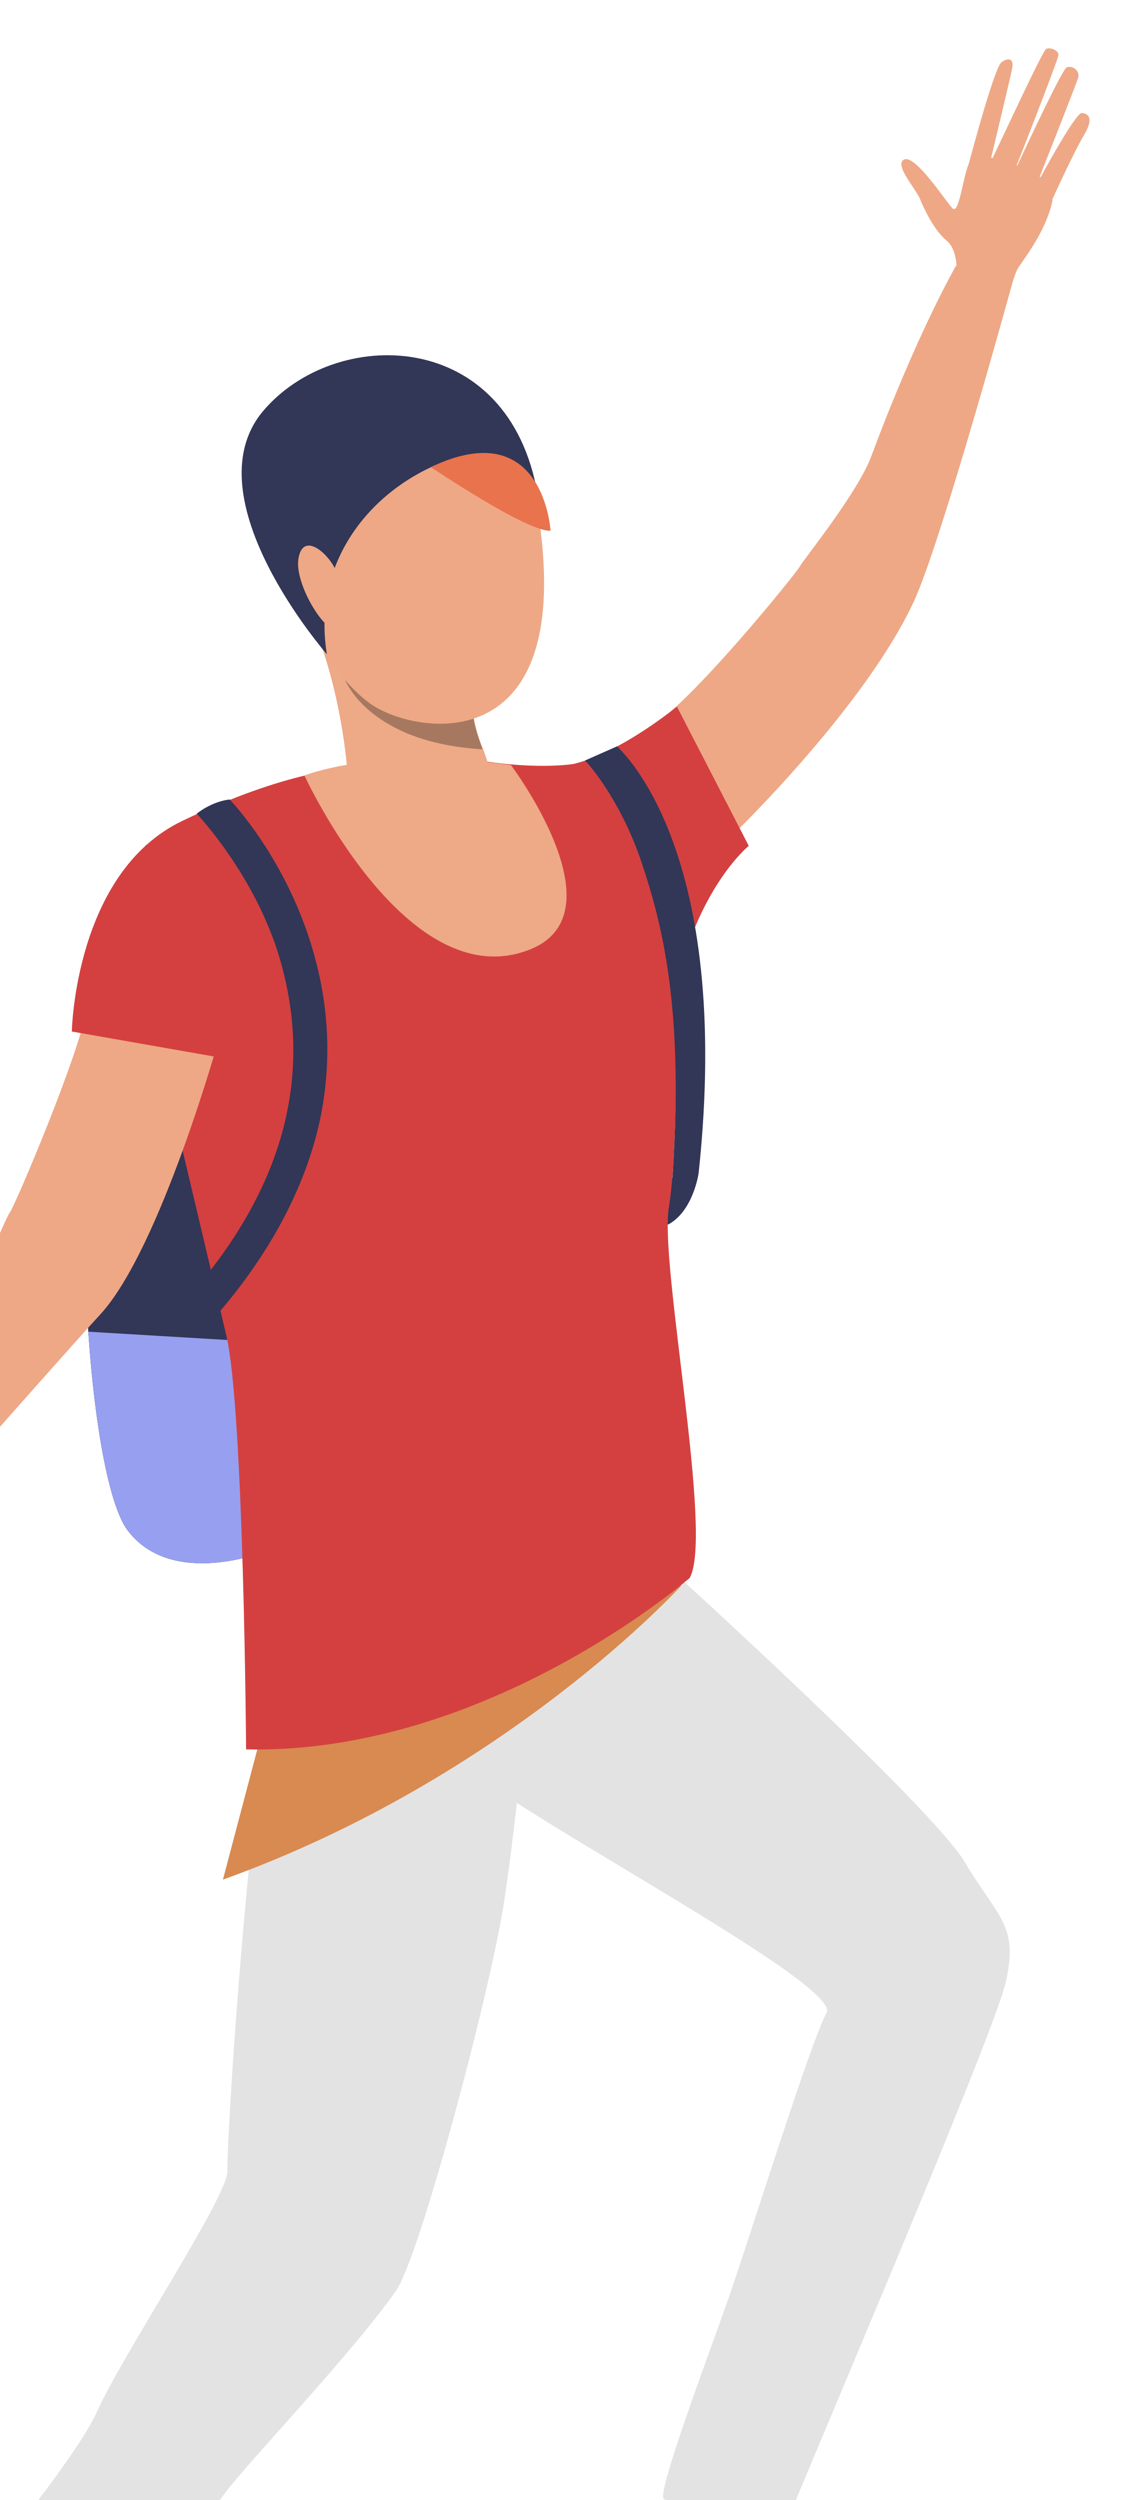 <?xml version="1.0" encoding="utf-8"?>
<!-- Generator: Adobe Illustrator 24.2.1, SVG Export Plug-In . SVG Version: 6.00 Build 0)  -->
<svg version="1.1" id="Layer_1" xmlns="http://www.w3.org/2000/svg" xmlns:xlink="http://www.w3.org/1999/xlink" x="0px" y="0px"
	 viewBox="0 0 152 334" style="enable-background:new 0 0 152 334;" xml:space="preserve">
<style type="text/css">
	.st0{fill:#424773;}
	.st1{fill:#8B92DB;}
	.st2{fill:#E3E3E3;}
	.st3{fill:#D88A51;}
	.st4{fill:#EEA886;}
	.st5{fill:#323657;}
	.st6{fill:#979FF0;}
	.st7{fill:#D44040;}
	.st8{fill:#EEA987;}
	.st9{fill:#A77860;}
	.st10{fill:#E8734D;}
</style>
<g>
	<g>
		<g>
			<path class="st0" d="M93.5,325.9l-2.3,8.9c0,0,10.8,5.9,11.3,4.9c0.5-1.1,4.2-7.9,4.2-7.9C105.6,330.2,93.4,325.8,93.5,325.9z"/>
		</g>
	</g>
	<g>
		<g>
			<path class="st1" d="M91.4,334c0,0-9.4,13.5-8.7,16.4c0.7,3,8.2,4.3,22.6,10.1c20.2,8.1,19.9,1.5,18.9-0.5
				c-1.4-2.8-13.7-9.1-16.5-12.3c-2.8-3.2-4.8-8.9-4.8-8.9C94,336.5,91.4,334,91.4,334z"/>
		</g>
	</g>
	<g>
		<path class="st1" d="M-15.8,361.1c0,0-0.7,2.9-5.9,7.9c-4.1,3.9-2,6.4-1.6,11.1c0.4,5-1,12.8,2.6,17.1c3.6,4.2,7.8,5.6,9.5,6.1
			c1.7,0.5,3.8-0.5,4.6-4.1c0.8-3.6-0.4-12.9,0.4-16.5c0.8-3.5,3.8-14.1,3.8-14.1L-15.8,361.1z"/>
	</g>
	<g>
		<path class="st2" d="M40.1,209.8c-5.8,11.3-9.8,74.6-9.7,80.3c0,3.4-14.1,24.6-17.4,32c-4.3,9.7-33.2,42.4-33.2,42.4
			c10.2,9.7,18,11.4,18,11.4s27.7-36.8,32.4-43c2.8-3.8,16.6-18.2,22.7-26.8c3.3-4.7,12.8-40.7,14.5-52.1c1.9-12.4,3.7-33,3.7-33
			S45.9,198.3,40.1,209.8z"/>
	</g>
	<g>
		<path class="st2" d="M61.2,235c4.9,5.9,51.5,30,49.3,33.9c-2.2,4-10.4,30.4-13.1,38.1c-2.7,7.7-9.9,26.7-8.6,26.9
			s15.3,6.8,15.8,4.6c0.5-2,27.9-65.6,29.8-73.5c1.9-7.8-1-8.8-5.4-16.2c-4.4-7.5-40.4-40.1-40.4-40.1
			C63.4,202.1,56.4,229.2,61.2,235z"/>
	</g>
	<path class="st3" d="M35.8,228.4l-6,22.7c38.1-13.7,61.3-39.3,61.3-39.3L35.8,228.4z"/>
	<g>
		<path class="st4" d="M98.1,111.4c0,0-14.6,16.4-24.6,6.1c0,0-2.6-5.6,1.1-10.2c3.7-4.7,9.5-8.5,12.1-10
			c5.6-3.2,19.8-20.8,20.2-21.6s7.8-9.9,9.6-14.8c6.1-16.4,11.3-25.4,11.3-25.4l7.9,1c0,0-9.9,36.2-13.6,44
			C115.5,94.6,98.1,111.4,98.1,111.4z"/>
	</g>
	<path class="st5" d="M86.3,158l3,5.6c3.4-1.8,4.1-6.9,4.1-6.9L86.3,158z"/>
	<path class="st5" d="M19.5,112.9c-7.6,17.7-9,44.7-7.7,65c0.9,13.2,2.9,23.5,5.3,26.6c6,7.8,18.5,2.7,18.5,2.7
		c4-9.5,5.9-18.7,6.4-27.5C44.1,141.8,19.6,112.9,19.5,112.9z"/>
	<path class="st6" d="M11.8,177.9c0.9,13.2,2.9,23.5,5.3,26.6c6,7.8,18.5,2.7,18.5,2.7c4-9.5,5.9-18.7,6.4-27.5L11.8,177.9z"/>
	<path class="st4" d="M145,17.9c-1.5,2.5-4.3,8.7-4.3,8.7l0,0c0,0.1,0,0.1,0,0.2c-0.9,4.4-4.4,8.5-4.7,9.2c-0.5,1-1.1,3.2-1.1,3.2
		l-7.2-0.9c0,0,0.9-4.5-1.2-6.2c-1.7-1.4-3.1-4.5-3.5-5.5c-0.5-1.3-3.6-4.7-2.1-5.3s5.4,5.4,6.4,6.5c0.9,1,1.4-4,2.2-5.9
		c0.6-2.2,3.5-13,4.4-13.6c1-0.7,1.7-0.4,1.4,0.9c-0.2,1-2.1,9-2.8,11.9c0,0,0.1,0,0.2,0c1.6-3.3,6.5-13.9,7.1-14.5
		c0.4-0.4,1.8,0.1,1.7,0.8c-0.1,0.6-4.1,11-5.6,14.7h0.1c1.6-3.4,6-12.8,6.6-13.1c0.7-0.3,1.9,0.4,1.5,1.5
		c-0.3,0.9-3.8,9.8-5.1,13.1l0.1,0.1c1.4-2.6,4.8-8.6,5.5-8.6C145.2,15.1,146.4,15.5,145,17.9z"/>
	<g>
		<path class="st4" d="M-22.5,223.1c0,0-2.2,6.5-2.8,9.3c-0.7,2.8-1.8,2.2-2.2,1.9c-0.7-0.5,2.1-11.3,2.1-11.3s-5.2,13.2-5.6,14.3
			c-0.5,1.1-1.9,0.8-2.1,0.1c-0.3-0.8,4.5-15.3,4.5-15.3s-6,15.1-6.4,15.7c-0.4,0.6-1.8,0-1.8-0.6c0-0.9,5.1-16.5,5.1-16.5
			s-5.9,10.5-6.6,11.6c-0.7,1.1-1.4,0.8-1.7-0.3s6.2-13.3,6.2-13.3L-22.5,223.1z"/>
	</g>
	<g>
		<g>
			<path class="st4" d="M-17.8,210.3c0,0-1.3,2.1-1.9,2.7c-0.5,0.6-0.4,6.1-2.8,9.9s-11.7-1.8-11.7-3.3c0-1.4,4.1-6.6,2.6-6.5
				c-1.5,0.1-8.4,1.9-9.1,0.4s3.9-1.8,5.2-2.4c1-0.4,4.1-1.7,6.4-1.6c2.7,0.2,5.1-3.7,5.1-3.7L-17.8,210.3z"/>
		</g>
	</g>
	<path class="st7" d="M46.4,102.5c0,0-19.2,7-26.4,10.6c-3.4,1.7,0,22,0,22s7.2,30.3,10.3,43.5c2.3,10.3,2.6,55.1,2.6,55.1
		c32.2,0.7,59.3-22.9,59.3-22.9c3.2-5.7-4-41.6-2.8-49.4c1.3-7.8,1.2-28.4,0.5-33.3c-0.7-4.9-5.5-26.1-7.8-27.7
		c-5.9,3.6-19.2,1-19.2,1L46.4,102.5z"/>
	<path class="st8" d="M64.6,100.1c-0.6-1.4-1-2.8-1.2-3.9c-0.3-1.3-0.3-2.3-0.1-2.5c0,0-25.6-20-21.6-10.7s4.7,19.7,4.7,19.7
		c15.7,5,20.1,2.5,20.1,2.5C65.4,102.7,65.7,103.2,64.6,100.1z"/>
	<path class="st9" d="M63.3,96c0,0-10.6,1.7-17.2-5.2c0.1,0.1,3.2,8.4,18.4,9.3C64,98.7,63.5,97.2,63.3,96z"/>
	<g>
		<path class="st4" d="M29.4,138.3c0,0,18.7-26.9,5-31.2c0,0-16.5,3.5-18.3,10.7c-1.6,6.4-4,14-4.4,16.5c-1,6.4-9.8,27-10.4,27.7
			c-0.6,0.7-4.5,10.8-7.5,15.1c-10.8,15.5-18.5,29.5-18.5,29.5l6,5.2c0,0,26.3-29.9,32.1-36.2C21.5,166.8,29.4,138.3,29.4,138.3z"/>
	</g>
	<path class="st7" d="M46.4,102.7c0,0-7.8,0.1-22.1,7S9.6,137.8,9.6,137.8l20.5,3.6L46.4,102.7z"/>
	<g>
		<path class="st5" d="M42.9,149c1.4-7.2,1.1-14.5-1-21.8c-3.5-12.3-10.9-20.1-11.2-20.4l-4.4,1.9c0,0,8,8.4,11.2,19.7
			c4.3,15.1,0.5,29.8-11.4,43.8l3.2,3.1C36.4,167,41.1,158,42.9,149z"/>
	</g>
	<path class="st7" d="M75.9,102.2c0,0,11.7,45.7,13.9,32.6c2.7-15.7,10.3-21.8,10.3-21.8l-9.6-18.6
		C81.2,101.7,75.9,102.2,75.9,102.2z"/>
	<g>
		<path class="st5" d="M82.5,99.7l-4.3,1.9c0.1,0,4.7,5,7.6,13.7c2.7,8.1,5.8,19.7,4,43.3l3.6-1.9C98,113.5,83.1,100.4,82.5,99.7z"
			/>
	</g>
	<path class="st8" d="M40.7,103.6c0,0,13.6,29.6,30,23.3c12.6-4.8-2.4-24.7-2.4-24.7C50.2,99.7,40.7,103.6,40.7,103.6z"/>
	<g>
		<path class="st4" d="M37.5,73.3c1.5,7.5,6.7,16.9,12,20.7c5.3,3.8,24.2,7.4,23.2-18c-0.9-23-13.6-24.4-13.6-24.4
			C34,45.4,36.1,65.8,37.5,73.3z"/>
	</g>
	<g>
		<path class="st5" d="M35.1,55c-9.6,11.6,8.6,32.4,8.6,32.4c-2.1-12.8,6.4-22.5,16.4-26c10-3.4,11.8,4.8,11.8,4.8
			C68.1,43.6,44.7,43.5,35.1,55z"/>
	</g>
	<g>
		<path class="st10" d="M73.6,70.9c-3.1,0.2-16-8.5-16-8.5C72.7,55.2,73.6,70.9,73.6,70.9z"/>
	</g>
	<path class="st4" d="M45.1,83.9c-1.2,1.3-5.8-5.7-5.2-9.3c0.6-3.5,3.7-0.9,4.8,1.2C46.7,79.8,46.4,82.7,45.1,83.9z"/>
	<path class="st5" d="M30.7,106.8c-2.5,0.3-4.4,1.9-4.4,1.9C28.1,108.7,30.6,106.8,30.7,106.8z"/>
</g>
</svg>
